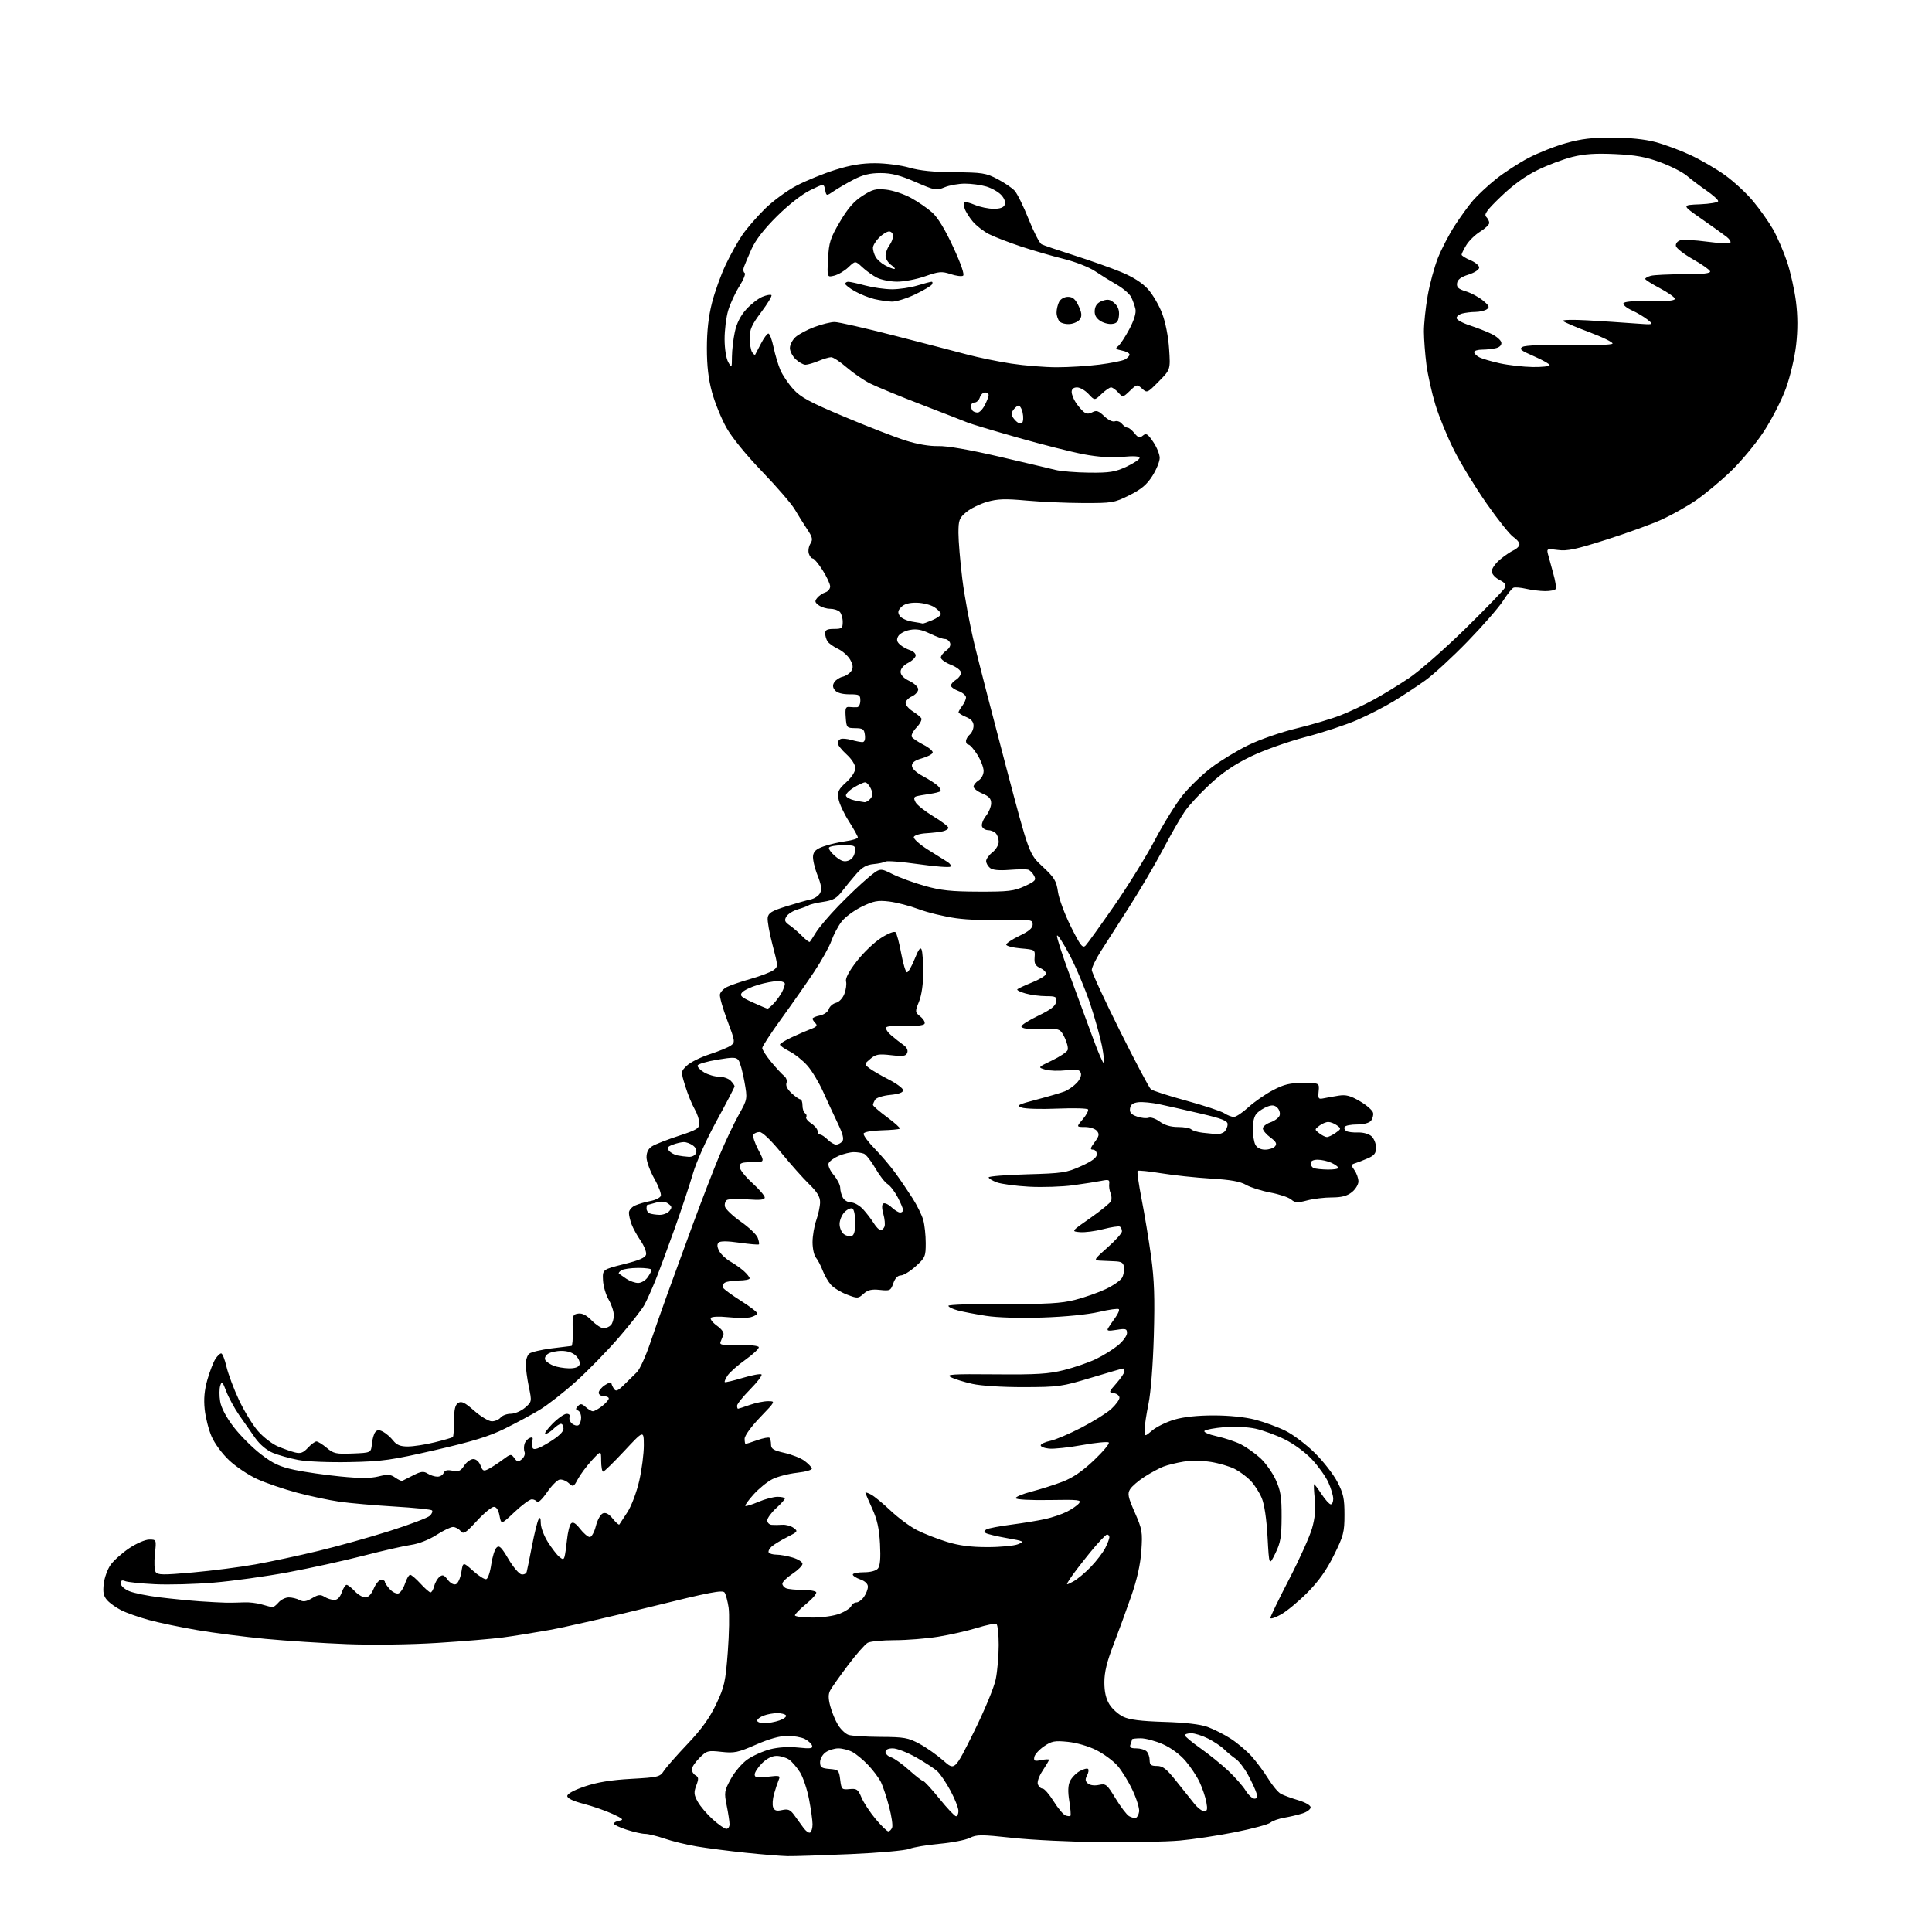 <?xml version="1.0" encoding="UTF-8" standalone="no"?>
<svg 
  version="1.1" 
  xmlns="http://www.w3.org/2000/svg" 
  xmlns:xlink="http://www.w3.org/1999/xlink" 
  xmlns:svg="http://www.w3.org/2000/svg"
  xmlns:rdf="http://www.w3.org/1999/02/22-rdf-syntax-ns#"
  xmlns:cc="http://creativecommons.org/ns#"
  xmlns:dc="http://purl.org/dc/elements/1.1/"
  viewBox="0 0 768 768"
  width="768"
  height="768"
>
<style>svg {background-color: white; }</style>"
<path stroke="none" fill="black" fill-rule="evenodd" d="M313.00,737.85C310.52,737.80 303.10,737.20 296.50,736.51C289.90,735.83 281.14,734.70 277.04,734.01C272.94,733.32 267.13,731.91 264.14,730.87C261.14,729.84 257.68,729.00 256.46,729.00C255.23,729.00 251.93,728.26 249.11,727.35C246.30,726.44 244.00,725.35 244.00,724.92C244.00,724.49 245.01,723.96 246.25,723.75C248.10,723.43 247.62,722.96 243.50,721.06C240.75,719.79 235.57,717.99 232.00,717.06C227.80,715.97 225.50,714.86 225.50,713.94C225.50,713.05 228.18,711.59 232.50,710.13C237.40,708.47 242.91,707.57 250.88,707.13C261.59,706.53 262.35,706.35 263.87,704.00C264.75,702.62 268.98,697.81 273.27,693.29C278.89,687.37 282.07,682.96 284.68,677.46C287.97,670.52 288.39,668.65 289.31,656.67C289.86,649.43 290.00,641.48 289.63,639.00C289.25,636.52 288.55,633.87 288.06,633.09C287.33,631.92 282.28,632.89 258.34,638.82C242.48,642.74 224.55,646.84 218.50,647.93C212.45,649.01 204.10,650.36 199.95,650.91C195.80,651.47 184.10,652.44 173.95,653.08C163.12,653.76 148.28,653.96 138.00,653.57C128.38,653.20 113.74,652.26 105.47,651.47C97.21,650.68 85.06,649.12 78.47,648.00C71.89,646.88 63.20,645.07 59.18,643.97C55.15,642.87 50.20,641.12 48.18,640.09C46.15,639.06 43.65,637.28 42.62,636.13C41.16,634.52 40.85,633.04 41.23,629.62C41.51,627.18 42.74,623.77 43.96,622.05C45.19,620.33 48.50,617.37 51.33,615.46C54.22,613.52 57.73,612.00 59.33,612.00C62.20,612.00 62.20,612.00 61.57,617.75C61.23,620.91 61.37,624.13 61.88,624.90C62.67,626.10 64.89,626.12 76.65,625.07C84.27,624.39 95.45,622.95 101.50,621.87C107.55,620.79 118.80,618.38 126.50,616.52C134.20,614.67 147.02,611.08 154.98,608.56C162.94,606.03 170.12,603.31 170.92,602.51C171.72,601.71 172.08,600.75 171.72,600.39C171.36,600.02 164.63,599.34 156.78,598.87C148.93,598.40 139.12,597.54 135.00,596.95C130.88,596.36 123.23,594.74 118.02,593.35C112.81,591.95 105.74,589.54 102.32,587.99C98.90,586.44 93.87,583.09 91.15,580.55C88.33,577.91 85.31,573.82 84.10,571.00C82.93,568.29 81.70,563.44 81.37,560.22C80.94,556.11 81.26,552.59 82.45,548.43C83.39,545.17 84.81,541.49 85.60,540.25C86.40,539.01 87.44,538.00 87.92,538.00C88.41,538.00 89.35,540.36 90.02,543.25C90.69,546.14 92.92,552.10 94.99,556.50C97.05,560.90 100.45,566.46 102.54,568.86C104.63,571.26 108.18,574.00 110.42,574.95C112.66,575.90 115.75,576.99 117.27,577.37C119.48,577.91 120.53,577.53 122.39,575.53C123.68,574.14 125.21,573.00 125.79,573.00C126.37,573.00 128.21,574.15 129.87,575.54C132.60,577.84 133.61,578.06 140.20,577.79C147.50,577.50 147.50,577.50 147.83,574.00C148.01,572.08 148.62,569.95 149.19,569.28C149.97,568.34 150.72,568.31 152.34,569.18C153.51,569.81 155.29,571.37 156.30,572.66C157.68,574.41 159.14,575.00 162.12,575.00C164.30,575.00 169.11,574.26 172.79,573.35C176.48,572.44 179.72,571.51 180.00,571.27C180.27,571.03 180.50,568.12 180.50,564.79C180.50,560.26 180.92,558.47 182.14,557.69C183.45,556.86 184.75,557.49 188.53,560.82C191.15,563.12 194.29,565.00 195.52,565.00C196.75,565.00 198.32,564.33 199.00,563.50C199.68,562.67 201.51,562.00 203.07,562.00C204.62,562.00 207.14,560.92 208.67,559.61C211.43,557.23 211.44,557.18 210.22,551.30C209.55,548.04 209.00,544.00 209.00,542.31C209.00,540.63 209.61,538.74 210.37,538.11C211.12,537.49 215.05,536.55 219.12,536.02C223.18,535.49 226.80,535.05 227.17,535.03C227.54,535.01 227.77,532.19 227.67,528.75C227.51,522.89 227.65,522.48 229.85,522.17C231.45,521.94 233.18,522.83 235.22,524.92C236.88,526.61 238.99,528.00 239.92,528.00C240.84,528.00 242.14,527.46 242.80,526.80C243.46,526.14 244.00,524.37 244.00,522.86C244.00,521.35 243.08,518.55 241.95,516.63C240.82,514.72 239.81,511.24 239.70,508.90C239.50,504.65 239.50,504.65 248.00,502.52C254.28,500.95 256.58,499.94 256.83,498.63C257.02,497.65 256.03,495.20 254.64,493.18C253.25,491.16 251.64,488.23 251.06,486.68C250.48,485.14 250.00,483.07 250.00,482.10C250.00,481.12 251.08,479.83 252.41,479.22C253.74,478.62 256.47,477.81 258.49,477.44C260.51,477.06 262.39,476.13 262.68,475.39C262.97,474.64 261.81,471.55 260.10,468.53C258.40,465.50 257.00,461.68 257.00,460.04C257.00,458.02 257.73,456.59 259.25,455.64C260.49,454.86 265.21,453.02 269.75,451.53C276.99,449.17 278.00,448.55 278.00,446.48C278.00,445.18 277.14,442.63 276.09,440.81C275.04,438.99 273.38,434.90 272.40,431.72C270.61,425.93 270.61,425.93 273.06,423.58C274.40,422.29 278.47,420.26 282.10,419.08C285.74,417.90 289.53,416.33 290.54,415.60C292.28,414.32 292.22,413.88 289.11,405.63C287.32,400.89 286.00,396.23 286.18,395.29C286.37,394.34 287.64,393.01 289.01,392.33C290.38,391.64 294.65,390.19 298.50,389.09C302.35,387.99 306.37,386.45 307.44,385.67C309.34,384.28 309.34,384.14 307.11,375.69C305.86,370.98 304.99,366.08 305.17,364.81C305.44,362.91 306.74,362.11 312.50,360.31C316.35,359.10 320.72,357.86 322.22,357.55C323.72,357.23 325.41,356.11 325.98,355.04C326.76,353.59 326.50,351.82 324.96,347.89C323.82,345.02 323.03,341.57 323.20,340.23C323.43,338.40 324.49,337.46 327.50,336.42C329.70,335.65 333.64,334.74 336.25,334.39C338.86,334.03 341.00,333.36 341.00,332.89C341.00,332.42 339.39,329.52 337.43,326.45C335.46,323.38 333.61,319.38 333.32,317.56C332.85,314.70 333.27,313.80 336.39,310.96C338.55,309.00 340.00,306.75 340.00,305.36C340.00,303.99 338.57,301.75 336.50,299.86C334.57,298.11 333.00,296.11 333.00,295.42C333.00,294.73 333.56,293.97 334.25,293.74C334.94,293.50 336.85,293.69 338.49,294.15C340.14,294.62 342.08,295.00 342.81,295.00C343.66,295.00 344.02,294.02 343.82,292.25C343.54,289.84 343.06,289.49 340.00,289.45C336.60,289.41 336.49,289.28 336.19,285.13C335.92,281.50 336.15,280.88 337.69,281.04C338.69,281.15 340.06,281.18 340.75,281.12C341.44,281.05 342.00,279.88 342.00,278.50C342.00,276.21 341.63,276.00 337.62,276.00C334.85,276.00 332.76,275.42 331.93,274.42C330.99,273.28 330.91,272.37 331.65,271.19C332.22,270.29 333.73,269.30 335.00,269.00C336.27,268.70 337.80,267.67 338.41,266.72C339.23,265.41 339.12,264.31 337.97,262.24C337.12,260.73 334.95,258.80 333.14,257.94C331.33,257.08 329.44,255.73 328.94,254.94C328.44,254.15 328.02,252.71 328.02,251.75C328.00,250.41 328.83,250.00 331.50,250.00C334.67,250.00 335.00,249.73 335.00,247.20C335.00,245.66 334.46,243.86 333.80,243.20C333.14,242.54 331.43,242.00 329.99,242.00C328.56,242.00 326.53,241.37 325.48,240.61C323.88,239.44 323.79,238.96 324.88,237.65C325.59,236.78 327.04,235.80 328.09,235.47C329.14,235.14 330.00,234.08 330.00,233.13C330.00,232.17 328.66,229.28 327.02,226.70C325.38,224.11 323.61,222.00 323.09,222.00C322.56,222.00 321.86,221.13 321.52,220.06C321.18,219.00 321.46,217.23 322.14,216.14C323.19,214.46 323.00,213.58 320.83,210.33C319.43,208.22 317.22,204.70 315.94,202.50C314.65,200.30 308.81,193.53 302.96,187.46C296.57,180.82 290.90,173.85 288.73,169.96C286.75,166.41 284.20,160.13 283.06,156.02C281.61,150.74 281.00,145.56 281.00,138.43C281.00,131.58 281.65,125.77 283.02,120.41C284.12,116.06 286.58,109.24 288.46,105.26C290.35,101.27 293.34,95.91 295.11,93.34C296.88,90.77 300.92,86.12 304.08,83.00C307.25,79.88 312.91,75.73 316.67,73.77C320.43,71.81 327.32,69.00 332.00,67.53C338.12,65.61 342.60,64.86 348.00,64.88C352.12,64.90 358.20,65.69 361.50,66.65C365.62,67.85 371.26,68.42 379.50,68.48C390.41,68.55 391.95,68.79 396.50,71.17C399.25,72.61 402.33,74.71 403.35,75.83C404.37,76.96 406.86,82.03 408.89,87.10C410.91,92.18 413.23,96.67 414.03,97.10C414.84,97.52 420.68,99.51 427.00,101.52C433.32,103.53 441.74,106.52 445.70,108.16C450.41,110.11 454.08,112.46 456.33,114.94C458.21,117.03 460.76,121.38 461.98,124.62C463.30,128.09 464.43,133.86 464.74,138.71C465.28,146.92 465.28,146.92 460.64,151.62C456.10,156.23 455.97,156.28 453.99,154.49C452.02,152.71 451.89,152.73 449.16,155.35C446.35,158.04 446.35,158.04 444.52,156.02C443.51,154.91 442.22,154.00 441.65,154.00C441.08,154.00 439.38,155.18 437.87,156.62C435.13,159.25 435.13,159.25 432.70,156.62C431.36,155.18 429.31,154.00 428.14,154.00C426.76,154.00 426.00,154.63 426.00,155.78C426.00,156.76 426.74,158.67 427.65,160.03C428.55,161.39 429.96,163.05 430.78,163.71C431.86,164.59 432.82,164.63 434.24,163.87C435.83,163.02 436.72,163.31 438.94,165.44C440.51,166.95 442.31,167.82 443.18,167.49C444.00,167.17 445.26,167.60 445.96,168.45C446.67,169.30 447.68,170.00 448.21,170.00C448.74,170.00 449.99,171.00 450.98,172.22C452.47,174.07 453.03,174.22 454.31,173.16C455.61,172.07 456.24,172.45 458.42,175.67C459.84,177.76 461.00,180.62 461.00,182.04C461.00,183.45 459.70,186.66 458.10,189.17C455.91,192.64 453.69,194.50 448.94,196.87C442.95,199.87 442.17,200.00 430.59,199.97C423.94,199.95 413.77,199.50 408.00,198.98C399.49,198.20 396.52,198.31 392.32,199.52C389.47,200.34 385.75,202.18 384.07,203.60C381.31,205.92 381.00,206.75 381.00,211.87C381.00,215.00 381.68,223.17 382.52,230.03C383.36,236.89 385.57,248.80 387.45,256.50C389.32,264.20 394.96,286.02 399.97,305.00C409.08,339.50 409.08,339.50 414.45,344.50C419.14,348.86 419.92,350.14 420.55,354.50C420.94,357.25 423.27,363.50 425.71,368.39C429.48,375.92 430.36,377.06 431.52,375.89C432.27,375.12 437.40,368.00 442.91,360.05C448.43,352.10 455.72,340.32 459.12,333.86C462.51,327.40 467.50,319.39 470.19,316.05C472.89,312.72 478.01,307.79 481.58,305.09C485.14,302.39 491.76,298.38 496.28,296.17C500.88,293.93 509.33,291.00 515.49,289.52C521.53,288.06 529.41,285.72 532.99,284.30C536.57,282.89 542.42,280.14 546.00,278.18C549.58,276.23 555.88,272.38 560.00,269.62C564.12,266.87 574.18,258.06 582.35,250.06C590.51,242.05 597.61,234.73 598.11,233.78C598.84,232.43 598.40,231.74 596.02,230.51C594.28,229.61 593.00,228.15 593.00,227.06C593.00,226.03 594.45,223.96 596.22,222.47C598.00,220.97 600.47,219.29 601.72,218.72C602.98,218.15 604.00,217.09 604.00,216.36C604.00,215.64 602.91,214.33 601.57,213.45C600.23,212.58 595.46,206.60 590.97,200.18C586.48,193.76 580.64,184.21 578.00,178.96C575.35,173.71 572.02,165.58 570.59,160.89C569.16,156.21 567.56,149.02 567.03,144.93C566.50,140.85 566.05,134.97 566.03,131.88C566.01,128.79 566.68,122.38 567.51,117.63C568.33,112.88 570.19,106.06 571.62,102.47C573.06,98.88 576.04,93.15 578.25,89.73C580.47,86.30 583.73,81.80 585.51,79.72C587.28,77.65 591.39,73.82 594.62,71.22C597.86,68.63 603.68,64.84 607.55,62.80C611.42,60.77 618.17,58.10 622.55,56.88C628.54,55.19 633.08,54.65 641.00,54.69C647.64,54.71 653.89,55.36 658.00,56.45C661.58,57.40 667.80,59.70 671.84,61.57C675.88,63.43 682.07,67.02 685.60,69.54C689.14,72.06 694.21,76.74 696.87,79.94C699.54,83.15 703.10,88.18 704.79,91.13C706.47,94.09 708.98,99.88 710.37,104.00C711.75,108.12 713.35,115.28 713.93,119.91C714.65,125.64 714.67,131.12 713.99,137.12C713.42,142.10 711.66,149.60 709.93,154.39C708.24,159.05 704.24,166.84 701.04,171.70C697.83,176.57 691.84,183.74 687.73,187.65C683.62,191.56 677.44,196.66 674.00,199.00C670.56,201.34 664.54,204.71 660.62,206.51C656.70,208.30 646.81,211.90 638.63,214.50C626.45,218.39 622.96,219.13 619.27,218.62C614.98,218.04 614.79,218.11 615.33,220.25C615.64,221.49 616.58,224.92 617.42,227.88C618.27,230.84 618.71,233.65 618.42,234.13C618.12,234.61 616.22,234.99 614.19,234.98C612.16,234.96 608.76,234.55 606.63,234.05C604.50,233.56 602.25,233.37 601.63,233.63C601.01,233.89 599.15,236.21 597.51,238.80C595.87,241.38 589.57,248.62 583.51,254.87C577.45,261.13 569.80,268.18 566.49,270.54C563.19,272.90 557.56,276.60 553.99,278.77C550.42,280.94 543.90,284.28 539.50,286.20C535.10,288.12 525.88,291.17 519.00,292.97C511.98,294.81 502.47,298.19 497.30,300.68C490.83,303.81 486.00,307.07 481.01,311.70C477.10,315.31 472.60,320.18 470.99,322.52C469.38,324.85 465.48,331.65 462.32,337.63C459.17,343.61 453.12,353.90 448.89,360.50C444.66,367.10 439.57,375.04 437.60,378.14C435.62,381.24 434.00,384.58 434.00,385.57C434.00,386.56 439.01,397.40 445.13,409.66C451.25,421.93 456.81,432.43 457.49,432.99C458.17,433.56 464.52,435.61 471.59,437.54C478.67,439.48 485.47,441.73 486.69,442.54C487.92,443.34 489.63,444.00 490.49,444.00C491.34,444.00 493.95,442.26 496.27,440.13C498.60,438.00 502.98,434.96 506.00,433.37C510.44,431.04 512.76,430.48 518.00,430.49C524.50,430.50 524.50,430.50 524.18,433.79C523.89,436.76 524.08,437.03 526.18,436.59C527.46,436.33 530.14,435.85 532.15,435.53C535.05,435.07 536.82,435.54 540.65,437.79C543.32,439.36 545.65,441.42 545.83,442.37C546.02,443.32 545.62,444.75 544.96,445.55C544.25,446.41 541.99,447.00 539.44,447.00C537.06,447.00 534.86,447.42 534.54,447.93C534.23,448.44 534.50,449.19 535.14,449.59C535.79,449.99 537.91,450.25 539.85,450.18C541.89,450.10 544.16,450.74 545.20,451.68C546.19,452.58 547.00,454.60 547.00,456.17C547.00,458.44 546.33,459.32 543.75,460.44C541.96,461.22 539.68,462.11 538.69,462.42C537.02,462.94 537.00,463.16 538.44,465.21C539.30,466.44 540.00,468.44 540.00,469.65C540.00,470.86 538.81,472.79 537.37,473.93C535.45,475.44 533.28,476.00 529.38,476.00C526.44,476.00 522.02,476.54 519.56,477.20C515.77,478.21 514.82,478.15 513.29,476.84C512.31,475.98 508.57,474.73 505.00,474.06C501.43,473.39 497.07,472.01 495.31,470.99C493.01,469.66 489.11,468.96 481.31,468.50C475.37,468.14 466.50,467.20 461.61,466.40C456.72,465.60 452.49,465.18 452.21,465.45C451.94,465.73 452.66,470.80 453.82,476.73C454.98,482.65 456.67,492.90 457.58,499.50C458.85,508.79 459.09,515.91 458.66,531.00C458.33,542.42 457.46,553.61 456.55,558.00C455.70,562.12 455.00,566.78 455.00,568.34C455.00,571.18 455.00,571.18 458.07,568.60C459.75,567.18 463.69,565.26 466.82,564.33C470.51,563.24 476.01,562.65 482.50,562.66C488.64,562.66 495.01,563.32 499.00,564.36C502.57,565.29 507.98,567.27 511.00,568.77C514.02,570.26 519.25,574.20 522.62,577.52C525.99,580.84 530.03,586.02 531.60,589.03C534.02,593.66 534.46,595.67 534.45,602.13C534.45,609.07 534.07,610.52 530.25,618.23C527.29,624.20 524.18,628.58 519.69,633.10C516.19,636.62 511.46,640.54 509.16,641.81C506.87,643.09 505.00,643.68 505.00,643.13C505.00,642.58 508.34,635.69 512.42,627.82C516.51,619.94 520.61,610.83 521.55,607.57C522.74,603.42 523.06,599.89 522.64,595.82C522.30,592.62 522.19,590.00 522.38,590.00C522.58,590.00 523.93,591.80 525.38,594.00C526.84,596.20 528.47,598.00 529.01,598.00C529.56,598.00 529.99,596.99 529.98,595.75C529.97,594.51 529.09,591.60 528.04,589.27C526.98,586.94 524.06,582.84 521.54,580.15C518.91,577.33 514.30,573.95 510.67,572.16C507.21,570.45 501.95,568.54 498.98,567.90C495.94,567.25 490.55,567.00 486.64,567.33C482.82,567.65 479.30,568.30 478.81,568.79C478.31,569.29 480.39,570.21 483.72,570.95C486.90,571.66 491.21,573.10 493.30,574.16C495.38,575.22 498.82,577.65 500.93,579.55C503.03,581.46 505.83,585.38 507.13,588.26C509.10,592.62 509.49,595.10 509.46,603.00C509.43,611.03 509.04,613.27 506.96,617.50C504.50,622.50 504.50,622.50 503.87,611.00C503.48,603.83 502.61,597.99 501.57,595.50C500.65,593.30 498.68,590.22 497.20,588.66C495.71,587.10 492.87,584.98 490.87,583.95C488.87,582.92 484.60,581.66 481.37,581.14C478.10,580.62 473.29,580.56 470.50,581.02C467.75,581.46 464.15,582.35 462.50,582.98C460.85,583.61 457.48,585.43 455.00,587.02C452.52,588.61 449.93,590.84 449.23,591.98C448.13,593.76 448.39,595.06 451.10,601.24C454.03,607.90 454.22,609.00 453.70,616.46C453.33,621.89 452.02,627.75 449.68,634.50C447.77,640.00 444.59,648.70 442.61,653.84C440.02,660.53 439.00,664.74 439.00,668.72C439.00,672.53 439.63,675.28 441.02,677.53C442.12,679.32 444.60,681.53 446.52,682.44C449.01,683.63 453.61,684.20 462.75,684.48C471.02,684.73 477.07,685.42 479.96,686.46C482.41,687.34 486.55,689.43 489.15,691.10C491.76,692.77 495.51,695.93 497.48,698.11C499.45,700.30 502.45,704.32 504.13,707.06C505.81,709.79 508.08,712.51 509.17,713.09C510.26,713.68 513.37,714.81 516.08,715.62C518.90,716.45 521.00,717.67 521.00,718.46C521.00,719.22 519.54,720.31 517.75,720.87C515.96,721.44 512.70,722.20 510.50,722.58C508.30,722.95 505.82,723.83 505.00,724.54C504.18,725.24 497.88,726.94 491.00,728.32C484.12,729.69 474.23,731.19 469.00,731.65C463.77,732.12 449.82,732.41 438.00,732.30C426.18,732.19 410.21,731.43 402.52,730.59C390.02,729.24 388.22,729.24 385.52,730.60C383.86,731.44 378.45,732.49 373.50,732.94C368.55,733.39 363.15,734.29 361.50,734.95C359.83,735.62 349.39,736.55 338.00,737.05C326.73,737.54 315.48,737.90 313.00,737.85zM322.06,728.46C322.58,728.14 323.00,726.67 323.00,725.19C323.00,723.71 322.38,719.27 321.63,715.33C320.88,711.39 319.27,706.55 318.05,704.58C316.83,702.61 314.87,700.32 313.70,699.50C312.52,698.67 310.27,698.00 308.70,698.00C306.88,698.00 304.79,699.06 302.92,700.92C301.32,702.53 300.00,704.53 300.00,705.38C300.00,706.63 300.93,706.80 305.17,706.29C309.98,705.72 310.28,705.81 309.53,707.59C309.09,708.64 308.26,711.12 307.70,713.10C307.13,715.08 306.97,717.47 307.33,718.43C307.84,719.75 308.69,720.01 310.88,719.53C313.22,719.01 314.12,719.37 315.63,721.41C316.66,722.79 318.32,725.08 319.31,726.48C320.31,727.89 321.55,728.78 322.06,728.46zM353.12,728.00C353.64,728.00 354.32,727.32 354.64,726.49C354.96,725.67 354.42,721.95 353.44,718.24C352.47,714.53 351.02,710.15 350.23,708.50C349.43,706.85 347.14,703.78 345.14,701.67C343.14,699.56 340.28,697.20 338.80,696.42C337.31,695.64 334.83,695.00 333.27,695.00C331.72,695.00 329.44,695.70 328.22,696.56C326.98,697.42 326.00,699.17 326.00,700.50C326.00,702.53 326.55,702.93 329.75,703.19C333.31,703.48 333.53,703.70 334.00,707.50C334.48,711.32 334.65,711.49 337.71,711.19C340.58,710.92 341.09,711.28 342.45,714.54C343.29,716.55 345.83,720.41 348.08,723.10C350.34,725.80 352.61,728.00 353.12,728.00zM288.75,727.00C289.44,727.00 290.00,726.18 290.00,725.17C290.00,724.16 289.50,720.83 288.88,717.77C287.83,712.52 287.92,711.92 290.52,707.14C292.03,704.36 295.02,700.87 297.16,699.39C299.30,697.91 303.34,696.10 306.14,695.37C309.33,694.55 313.47,694.29 317.25,694.68C322.17,695.20 323.19,695.06 322.81,693.91C322.55,693.13 321.25,691.94 319.92,691.26C318.59,690.59 315.48,690.03 313.00,690.03C310.04,690.03 305.76,691.22 300.50,693.53C293.36,696.65 291.89,696.96 286.80,696.39C281.39,695.79 280.94,695.91 278.05,698.80C276.37,700.48 275.00,702.53 275.00,703.37C275.00,704.21 275.67,705.28 276.49,705.74C277.74,706.44 277.79,707.10 276.78,709.78C275.75,712.51 275.83,713.48 277.38,716.25C278.37,718.04 281.06,721.19 283.34,723.25C285.63,725.31 288.06,727.00 288.75,727.00zM451.50,722.64C452.05,722.48 452.65,721.35 452.82,720.13C453.00,718.91 451.83,715.10 450.22,711.66C448.61,708.22 445.91,703.83 444.22,701.90C442.53,699.98 438.75,697.19 435.82,695.71C432.74,694.15 427.97,692.76 424.50,692.41C419.25,691.88 418.07,692.10 415.01,694.19C413.09,695.50 411.35,697.41 411.16,698.43C410.85,700.02 411.25,700.20 413.90,699.67C415.60,699.33 417.00,699.27 417.00,699.55C417.00,699.82 415.86,701.76 414.47,703.86C412.98,706.12 412.20,708.36 412.58,709.34C412.93,710.25 413.77,711.00 414.46,711.00C415.14,711.00 417.11,713.26 418.82,716.02C420.54,718.78 422.65,721.31 423.51,721.64C424.38,721.98 425.28,722.05 425.51,721.82C425.75,721.58 425.54,718.94 425.06,715.95C424.45,712.19 424.54,709.74 425.34,708.04C425.98,706.68 427.71,704.89 429.19,704.06C430.67,703.23 432.17,702.84 432.52,703.19C432.88,703.54 432.69,704.72 432.10,705.81C431.30,707.31 431.39,708.08 432.48,708.98C433.33,709.69 435.11,709.91 436.85,709.53C439.60,708.93 440.03,709.28 443.46,714.93C445.48,718.25 447.89,721.41 448.81,721.95C449.74,722.49 450.95,722.80 451.50,722.64zM380.04,722.00C380.57,722.00 381.00,721.05 381.00,719.89C381.00,718.73 379.61,715.17 377.91,711.98C376.21,708.79 373.84,705.27 372.66,704.16C371.47,703.06 367.64,700.54 364.15,698.58C360.66,696.61 356.50,695.00 354.90,695.00C353.05,695.00 352.00,695.52 352.00,696.43C352.00,697.22 353.01,698.18 354.25,698.57C355.49,698.96 358.69,701.24 361.36,703.64C364.03,706.04 366.57,708.00 367.00,708.00C367.42,708.00 370.32,711.15 373.43,715.00C376.54,718.85 379.52,722.00 380.04,722.00zM478.70,720.00C479.91,720.00 480.08,719.25 479.53,716.32C479.15,714.30 477.95,710.75 476.86,708.44C475.78,706.12 473.25,702.31 471.24,699.97C469.07,697.43 465.45,694.76 462.27,693.36C459.34,692.06 455.38,691.00 453.47,691.00C451.56,691.00 450.00,691.19 450.00,691.42C450.00,691.65 449.73,692.55 449.39,693.42C448.93,694.64 449.45,695.00 451.69,695.00C453.29,695.00 455.14,695.54 455.80,696.20C456.46,696.86 457.00,698.43 457.00,699.70C457.00,701.57 457.54,702.00 459.90,702.00C462.26,702.00 463.72,703.15 467.65,708.11C470.32,711.46 473.55,715.51 474.84,717.11C476.13,718.70 477.86,720.00 478.70,720.00zM498.65,715.00C499.72,715.00 499.95,714.38 499.45,712.75C499.08,711.51 497.60,708.31 496.16,705.63C494.72,702.95 492.47,700.02 491.15,699.13C489.84,698.23 487.80,696.55 486.63,695.39C485.46,694.23 482.61,692.32 480.29,691.14C477.97,689.96 474.94,689.00 473.54,689.00C472.14,689.00 471.00,689.36 471.00,689.80C471.00,690.24 473.79,692.57 477.20,694.98C480.60,697.38 485.58,701.41 488.26,703.92C490.93,706.44 494.03,709.96 495.14,711.75C496.25,713.54 497.83,715.00 498.65,715.00zM387.09,688.55C391.42,679.81 395.18,670.74 395.84,667.45C396.48,664.27 397.00,658.17 397.00,653.89C397.00,649.62 396.59,645.87 396.10,645.56C395.60,645.25 392.12,645.95 388.36,647.12C384.59,648.28 377.69,649.85 373.01,650.61C368.33,651.37 360.53,651.99 355.68,652.00C350.84,652.00 346.01,652.46 344.95,653.02C343.90,653.59 340.36,657.61 337.09,661.96C333.81,666.32 330.64,670.81 330.03,671.94C329.22,673.45 329.23,675.15 330.05,678.25C330.67,680.59 332.06,683.94 333.14,685.70C334.22,687.46 336.09,689.23 337.30,689.64C338.51,690.05 344.23,690.41 350.00,690.44C359.43,690.49 361.01,690.77 365.50,693.19C368.25,694.67 372.52,697.68 375.00,699.87C379.50,703.87 379.50,703.87 387.09,688.55zM303.85,685.00C305.42,685.00 308.12,684.51 309.85,683.90C311.58,683.30 312.75,682.40 312.44,681.90C312.13,681.41 310.59,681.00 309.01,681.00C307.42,681.00 304.98,681.44 303.57,681.98C302.15,682.51 301.00,683.41 301.00,683.98C301.00,684.54 302.28,685.00 303.85,685.00zM322.98,643.00C327.00,643.00 331.63,642.33 333.90,641.42C336.07,640.55 338.09,639.20 338.39,638.42C338.69,637.64 339.60,637.00 340.41,637.00C341.22,637.00 342.59,636.00 343.44,634.78C344.30,633.56 345.00,631.73 345.00,630.73C345.00,629.59 343.86,628.50 342.00,627.85C340.35,627.27 339.00,626.40 339.00,625.90C339.00,625.41 340.97,625.00 343.38,625.00C346.05,625.00 348.24,624.42 349.00,623.50C349.86,622.46 350.12,619.44 349.82,613.75C349.49,607.58 348.70,604.02 346.69,599.63C345.21,596.40 344.00,593.57 344.00,593.34C344.00,593.12 345.01,593.46 346.25,594.10C347.49,594.74 351.00,597.63 354.05,600.52C357.11,603.41 361.83,606.89 364.55,608.27C367.27,609.65 372.58,611.72 376.36,612.89C381.26,614.40 385.87,615.00 392.54,615.00C397.67,615.00 403.14,614.48 404.68,613.85C407.36,612.76 407.14,612.64 400.27,611.42C396.29,610.72 392.52,609.82 391.89,609.43C391.07,608.92 391.14,608.50 392.14,607.94C392.91,607.51 397.36,606.66 402.02,606.06C406.68,605.45 412.75,604.45 415.50,603.84C418.25,603.23 422.11,601.92 424.07,600.94C426.03,599.95 428.21,598.45 428.91,597.60C430.06,596.22 428.81,596.08 417.12,596.28C409.65,596.41 403.93,596.10 403.77,595.56C403.62,595.05 406.43,593.87 410.00,592.94C413.57,592.01 419.14,590.25 422.36,589.01C426.44,587.45 430.24,584.86 434.86,580.48C438.51,577.01 441.16,573.84 440.75,573.42C440.34,573.01 435.61,573.46 430.25,574.43C424.89,575.41 418.93,576.04 417.00,575.85C415.07,575.66 413.59,575.05 413.70,574.50C413.81,573.96 415.54,573.17 417.55,572.75C419.56,572.33 425.10,569.98 429.85,567.52C434.61,565.06 439.96,561.72 441.75,560.08C443.54,558.45 445.00,556.44 445.00,555.63C445.00,554.81 444.01,554.00 442.80,553.82C440.68,553.51 440.71,553.38 443.80,549.87C445.56,547.87 447.00,545.73 447.00,545.12C447.00,544.50 446.75,544.00 446.45,544.00C446.15,544.00 440.41,545.66 433.70,547.69C422.10,551.19 420.79,551.38 407.00,551.41C398.44,551.43 390.04,550.90 386.50,550.11C383.20,549.38 379.38,548.18 378.00,547.46C375.86,546.33 378.41,546.16 395.50,546.32C412.19,546.47 416.74,546.19 423.00,544.62C427.12,543.58 432.83,541.61 435.67,540.24C438.52,538.87 442.46,536.42 444.42,534.80C446.39,533.18 448.00,530.98 448.00,529.92C448.00,528.20 447.52,528.05 443.85,528.64C440.44,529.19 439.84,529.05 440.53,527.90C440.99,527.13 442.27,525.27 443.36,523.76C444.46,522.26 445.08,520.75 444.75,520.42C444.41,520.08 440.85,520.58 436.82,521.52C432.48,522.54 423.39,523.45 414.50,523.74C405.45,524.04 396.52,523.78 392.00,523.08C387.88,522.44 382.81,521.47 380.75,520.92C378.69,520.37 377.00,519.54 377.00,519.08C377.00,518.62 386.79,518.29 398.75,518.35C416.31,518.43 421.81,518.12 427.31,516.73C431.06,515.78 436.57,513.84 439.57,512.43C442.56,511.01 445.49,508.96 446.07,507.87C446.65,506.79 446.98,504.91 446.81,503.70C446.56,501.94 445.80,501.48 443.00,501.38C441.07,501.31 438.38,501.19 437.00,501.11C434.71,500.98 434.99,500.54 440.25,495.90C443.41,493.12 446.00,490.22 446.00,489.48C446.00,488.73 445.63,487.89 445.18,487.61C444.72,487.33 441.76,487.78 438.58,488.60C435.41,489.43 431.23,489.97 429.30,489.80C425.78,489.50 425.78,489.50 433.46,484.15C437.68,481.20 441.38,478.17 441.68,477.40C441.97,476.63 441.87,475.21 441.45,474.25C441.03,473.29 440.80,471.65 440.93,470.61C441.14,468.97 440.73,468.81 437.84,469.40C436.00,469.77 430.92,470.57 426.55,471.16C422.18,471.76 414.31,472.01 409.05,471.73C403.80,471.44 398.04,470.67 396.25,470.01C394.46,469.34 393.00,468.45 393.00,468.02C393.00,467.59 399.86,467.05 408.25,466.81C422.36,466.42 423.97,466.17 429.75,463.56C434.17,461.56 436.00,460.18 436.00,458.86C436.00,457.84 435.31,457.00 434.47,457.00C433.24,457.00 433.38,456.41 435.13,454.04C436.94,451.59 437.10,450.82 436.03,449.54C435.33,448.69 433.20,448.00 431.29,448.00C427.82,448.00 427.82,448.00 430.42,444.92C431.85,443.22 432.79,441.46 432.51,441.01C432.23,440.56 426.71,440.42 420.25,440.69C413.79,440.97 407.40,440.78 406.06,440.26C403.93,439.44 404.68,439.04 412.06,437.11C416.70,435.89 421.69,434.43 423.15,433.87C424.61,433.30 426.80,431.77 428.03,430.47C429.36,429.05 430.00,427.45 429.63,426.48C429.12,425.15 428.05,424.97 423.75,425.46C420.86,425.79 417.15,425.67 415.50,425.18C412.50,424.29 412.50,424.29 418.17,421.56C421.29,420.06 424.10,418.19 424.40,417.41C424.70,416.62 424.17,414.40 423.22,412.46C421.66,409.28 421.13,408.96 417.50,409.07C415.30,409.13 411.81,409.14 409.75,409.09C407.69,409.04 406.00,408.55 406.00,408.00C406.00,407.45 409.04,405.54 412.75,403.75C417.75,401.34 419.58,399.92 419.82,398.25C420.11,396.22 419.73,396.00 415.82,395.99C413.44,395.99 409.77,395.51 407.66,394.92C405.54,394.33 404.08,393.59 404.41,393.26C404.73,392.94 407.33,391.73 410.17,390.58C413.02,389.44 415.53,387.94 415.75,387.26C415.98,386.58 415.00,385.50 413.60,384.86C411.55,383.93 411.08,383.07 411.27,380.60C411.50,377.52 411.47,377.50 405.73,377.00C402.56,376.73 399.97,376.05 399.99,375.50C400.01,374.95 402.38,373.38 405.26,372.00C409.00,370.22 410.50,368.93 410.50,367.50C410.50,365.60 409.95,365.52 399.50,365.84C393.45,366.03 384.71,365.66 380.09,365.02C375.46,364.38 368.76,362.76 365.20,361.42C361.64,360.08 356.32,358.70 353.39,358.36C348.86,357.83 347.24,358.14 342.53,360.44C339.48,361.94 335.87,364.61 334.51,366.40C333.15,368.18 331.35,371.59 330.51,373.97C329.67,376.36 326.55,381.95 323.58,386.40C320.61,390.86 314.76,399.21 310.59,404.96C306.42,410.72 303.00,415.96 303.00,416.62C303.00,417.27 304.61,419.77 306.57,422.16C308.54,424.54 310.85,427.04 311.70,427.70C312.57,428.38 312.98,429.61 312.64,430.51C312.25,431.52 313.00,433.02 314.66,434.56C316.11,435.90 317.68,437.00 318.15,437.00C318.62,437.00 319.00,438.10 319.00,439.44C319.00,440.78 319.46,442.16 320.02,442.51C320.58,442.86 320.79,443.54 320.48,444.03C320.18,444.51 321.08,445.66 322.47,446.57C323.86,447.48 325.00,448.85 325.00,449.62C325.00,450.38 325.45,451.00 326.00,451.00C326.55,451.00 327.90,451.90 329.00,453.00C330.10,454.10 331.62,455.00 332.38,455.00C333.14,455.00 334.23,454.43 334.81,453.73C335.58,452.81 335.08,450.82 333.00,446.48C331.42,443.19 328.81,437.54 327.18,433.92C325.56,430.30 322.76,425.66 320.96,423.61C319.16,421.56 315.96,419.00 313.84,417.92C311.73,416.84 310.02,415.63 310.04,415.23C310.06,414.83 312.20,413.51 314.79,412.31C317.38,411.10 320.81,409.62 322.41,409.02C324.63,408.19 325.05,407.65 324.16,406.76C323.52,406.12 323.00,405.30 323.00,404.93C323.00,404.55 324.31,403.99 325.92,403.67C327.59,403.33 329.10,402.25 329.46,401.14C329.79,400.07 331.08,398.95 332.30,398.64C333.58,398.32 335.02,396.79 335.67,395.05C336.30,393.38 336.60,391.17 336.32,390.12C336.00,388.88 337.47,386.11 340.57,382.12C343.18,378.75 347.52,374.59 350.22,372.86C353.07,371.03 355.48,370.09 356.00,370.61C356.48,371.10 357.49,374.88 358.24,379.00C359.00,383.12 360.03,386.50 360.55,386.50C361.06,386.50 362.44,384.10 363.61,381.17C365.12,377.38 365.91,376.33 366.36,377.51C366.71,378.42 367.00,382.49 367.00,386.56C367.00,391.14 366.36,395.55 365.33,398.13C363.69,402.23 363.70,402.34 365.91,404.13C367.14,405.13 367.86,406.42 367.50,407.00C367.11,407.63 364.04,407.95 360.00,407.78C356.24,407.63 352.79,407.88 352.33,408.34C351.87,408.80 352.71,410.21 354.20,411.49C355.68,412.77 357.87,414.50 359.08,415.34C360.46,416.31 361.03,417.47 360.64,418.49C360.13,419.83 359.04,419.99 354.25,419.45C349.27,418.88 348.13,419.08 345.99,420.90C343.52,422.98 343.52,423.01 345.50,424.58C346.60,425.45 350.09,427.48 353.25,429.10C356.41,430.71 359.00,432.64 359.00,433.39C359.00,434.29 357.29,434.91 353.89,435.24C351.08,435.51 348.39,436.35 347.91,437.11C347.43,437.88 347.02,438.82 347.02,439.22C347.01,439.61 349.51,441.79 352.58,444.06C355.65,446.32 357.94,448.39 357.68,448.66C357.41,448.92 354.15,449.22 350.43,449.32C346.53,449.42 343.51,449.97 343.30,450.61C343.09,451.21 345.08,453.92 347.71,456.62C350.35,459.32 354.07,463.71 356.00,466.38C357.93,469.04 360.97,473.53 362.77,476.35C364.57,479.17 366.48,483.05 367.01,484.99C367.55,486.92 367.99,491.04 367.99,494.13C368.00,499.44 367.77,499.98 364.00,503.38C361.80,505.37 359.14,507.00 358.09,507.00C356.87,507.00 355.81,508.10 355.11,510.11C354.09,513.04 353.80,513.19 349.76,512.76C346.47,512.41 344.99,512.76 343.28,514.30C341.14,516.22 340.89,516.23 336.68,514.62C334.27,513.70 331.41,511.95 330.31,510.72C329.22,509.50 327.73,506.93 327.00,505.00C326.27,503.07 325.07,500.79 324.34,499.92C323.60,499.05 323.00,496.30 323.00,493.80C323.00,491.30 323.68,487.34 324.50,485.00C325.32,482.66 326.00,479.44 326.00,477.85C326.00,475.74 324.81,473.79 321.65,470.72C319.26,468.40 314.27,462.79 310.56,458.25C306.52,453.30 303.08,450.00 301.97,450.00C300.95,450.00 299.83,450.47 299.48,451.04C299.12,451.61 300.00,454.31 301.43,457.04C304.02,462.00 304.02,462.00 299.01,462.00C294.81,462.00 294.00,462.30 294.00,463.84C294.00,464.85 296.25,467.72 299.00,470.21C301.75,472.71 304.00,475.32 304.00,476.01C304.00,476.95 302.24,477.14 297.08,476.77C293.28,476.50 289.63,476.61 288.98,477.01C288.33,477.41 287.96,478.57 288.16,479.58C288.35,480.59 291.18,483.29 294.43,485.58C297.69,487.86 300.73,490.75 301.20,492.01C301.66,493.26 301.88,494.46 301.67,494.66C301.47,494.87 298.00,494.57 293.97,494.00C289.08,493.30 286.31,493.29 285.64,493.96C284.97,494.63 285.06,495.74 285.90,497.31C286.59,498.60 288.58,500.48 290.33,501.47C292.07,502.47 294.51,504.20 295.75,505.32C296.99,506.44 298.00,507.72 298.00,508.17C298.00,508.63 296.09,509.01 293.75,509.02C291.41,509.02 288.88,509.42 288.12,509.90C287.36,510.38 287.06,511.29 287.45,511.92C287.84,512.56 291.05,514.90 294.58,517.13C298.11,519.36 301.00,521.58 301.00,522.07C301.00,522.56 299.84,523.25 298.42,523.61C296.99,523.97 292.98,523.97 289.49,523.61C285.82,523.23 282.90,523.36 282.56,523.90C282.24,524.42 283.36,525.83 285.05,527.04C286.88,528.34 287.90,529.79 287.56,530.61C287.25,531.38 286.74,532.65 286.42,533.44C285.94,534.62 287.19,534.84 293.56,534.69C298.00,534.58 301.43,534.93 301.62,535.50C301.81,536.05 299.43,538.30 296.35,540.50C293.27,542.70 290.06,545.53 289.24,546.78C288.41,548.04 287.90,549.22 288.11,549.41C288.33,549.61 291.54,548.85 295.26,547.73C298.98,546.61 302.33,546.00 302.71,546.37C303.08,546.74 301.05,549.41 298.19,552.31C295.34,555.20 293.00,558.11 293.00,558.78C293.00,559.45 293.17,560.00 293.37,560.00C293.58,560.00 295.66,559.33 298.00,558.50C300.34,557.67 303.62,557.00 305.28,557.00C308.32,557.00 308.32,557.00 302.16,563.41C298.63,567.09 296.00,570.72 296.00,571.91C296.00,573.06 296.17,574.00 296.37,574.00C296.58,574.00 298.68,573.32 301.03,572.49C303.39,571.66 305.58,571.25 305.91,571.58C306.23,571.91 306.50,573.12 306.50,574.26C306.50,575.96 307.49,576.56 311.85,577.55C314.79,578.21 318.36,579.63 319.79,580.69C321.21,581.75 322.53,583.10 322.73,583.68C322.93,584.30 320.51,585.02 316.86,585.44C313.44,585.82 309.01,586.98 307.01,588.00C305.00,589.02 301.67,591.73 299.60,594.02C297.54,596.31 296.04,598.37 296.28,598.61C296.52,598.85 298.84,598.14 301.44,597.03C304.04,595.91 307.48,595.00 309.08,595.00C310.69,595.00 312.00,595.31 312.00,595.68C312.00,596.05 310.43,597.80 308.50,599.56C306.57,601.33 305.00,603.50 305.00,604.38C305.00,605.27 305.79,606.07 306.75,606.15C307.71,606.23 309.63,606.22 311.01,606.12C312.40,606.02 314.40,606.57 315.46,607.35C317.29,608.68 317.15,608.88 312.95,611.00C310.50,612.23 307.72,613.92 306.77,614.75C305.82,615.58 305.29,616.66 305.58,617.13C305.88,617.61 307.28,618.00 308.69,618.00C310.11,618.00 313.01,618.52 315.13,619.16C317.26,619.80 319.00,620.91 319.00,621.64C319.00,622.37 317.20,624.16 315.00,625.62C312.80,627.07 311.00,628.83 311.00,629.53C311.00,630.22 311.71,631.06 312.58,631.39C313.45,631.73 316.35,632.00 319.02,632.00C321.70,632.00 324.14,632.42 324.45,632.92C324.77,633.43 322.99,635.51 320.51,637.54C318.03,639.58 316.00,641.64 316.00,642.12C316.00,642.60 319.14,643.00 322.98,643.00zM108.26,638.90C108.68,638.95 109.79,638.10 110.73,637.00C111.67,635.90 113.50,635.00 114.79,635.00C116.08,635.00 118.01,635.47 119.08,636.05C120.57,636.84 121.76,636.66 124.04,635.32C126.50,633.86 127.39,633.76 129.01,634.77C130.09,635.45 131.83,636.00 132.89,636.00C134.12,636.00 135.18,634.93 135.85,633.00C136.43,631.35 137.29,630.00 137.77,630.00C138.26,630.00 139.71,631.12 141.00,632.50C142.29,633.88 144.19,635.00 145.23,635.00C146.42,635.00 147.63,633.74 148.56,631.50C149.37,629.58 150.70,628.00 151.51,628.00C152.33,628.00 153.00,628.37 153.00,628.81C153.00,629.26 153.90,630.59 155.01,631.78C156.11,632.96 157.66,633.68 158.46,633.38C159.25,633.07 160.41,631.29 161.03,629.41C161.65,627.54 162.56,626.00 163.05,626.00C163.55,626.00 165.38,627.58 167.14,629.50C168.89,631.42 170.69,633.00 171.14,633.00C171.59,633.00 172.24,631.89 172.58,630.54C172.92,629.19 173.87,627.52 174.69,626.84C175.92,625.82 176.50,626.02 177.97,627.96C179.01,629.34 180.36,630.08 181.23,629.74C182.05,629.43 183.02,627.29 183.39,624.99C184.05,620.82 184.05,620.82 188.10,624.47C190.32,626.48 192.67,627.94 193.32,627.73C193.97,627.51 194.85,624.90 195.27,621.93C195.70,618.95 196.64,615.93 197.36,615.21C198.43,614.14 199.27,614.93 202.08,619.69C203.96,622.88 206.29,625.63 207.25,625.82C208.22,626.00 209.17,625.55 209.37,624.82C209.58,624.10 210.52,619.45 211.47,614.50C212.43,609.55 213.60,604.83 214.07,604.00C214.70,602.91 214.95,603.34 214.97,605.55C214.99,607.23 216.27,610.61 217.83,613.05C219.39,615.50 221.40,618.11 222.32,618.86C223.72,620.01 224.04,620.01 224.40,618.86C224.64,618.11 225.08,615.06 225.39,612.08C225.70,609.09 226.43,606.17 227.01,605.59C227.76,604.84 228.82,605.47 230.61,607.76C232.00,609.54 233.73,611.00 234.45,611.00C235.17,611.00 236.26,609.03 236.87,606.61C237.48,604.17 238.73,601.94 239.67,601.57C240.82,601.13 242.08,601.82 243.59,603.71C244.82,605.25 245.99,606.27 246.20,606.00C246.41,605.73 247.87,603.49 249.45,601.04C251.07,598.51 253.10,593.07 254.13,588.54C255.13,584.12 255.94,577.80 255.93,574.50C255.90,568.50 255.90,568.50 248.20,576.75C243.97,581.29 240.16,585.00 239.75,585.00C239.34,585.00 238.99,583.09 238.97,580.75C238.95,576.50 238.95,576.50 235.22,580.56C233.18,582.79 230.70,586.12 229.72,587.94C228.02,591.12 227.86,591.19 226.05,589.54C225.00,588.60 223.37,587.98 222.42,588.16C221.47,588.35 219.22,590.64 217.41,593.26C215.61,595.88 213.85,597.57 213.51,597.01C213.16,596.46 212.21,596.00 211.38,596.00C210.56,596.00 207.49,598.27 204.56,601.03C199.24,606.07 199.24,606.07 198.57,602.53C198.14,600.23 197.35,599.00 196.31,599.00C195.42,599.00 192.38,601.51 189.55,604.59C184.99,609.52 184.24,609.99 183.07,608.59C182.35,607.71 181.00,607.00 180.07,607.00C179.15,607.00 176.17,608.43 173.45,610.19C170.52,612.07 166.45,613.67 163.50,614.09C160.75,614.48 152.20,616.42 144.50,618.41C136.80,620.40 123.30,623.37 114.50,625.01C105.70,626.65 92.42,628.49 85.00,629.11C77.58,629.73 67.00,630.02 61.50,629.74C56.00,629.47 50.71,628.92 49.75,628.52C48.49,627.99 48.00,628.25 48.00,629.44C48.00,630.38 49.47,631.72 51.39,632.52C53.25,633.29 58.76,634.41 63.64,634.99C68.51,635.58 75.65,636.28 79.50,636.55C83.35,636.82 88.08,637.06 90.00,637.10C91.92,637.13 95.08,637.06 97.00,636.96C98.92,636.85 102.08,637.22 104.00,637.78C105.92,638.34 107.84,638.84 108.26,638.90zM426.55,628.71C428.17,627.86 431.36,625.21 433.64,622.83C435.92,620.45 438.51,617.06 439.39,615.30C440.28,613.54 441.00,611.63 441.00,611.05C441.00,610.47 440.58,610.00 440.06,610.00C439.55,610.00 436.47,613.26 433.23,617.25C429.99,621.24 426.49,625.80 425.47,627.38C423.60,630.26 423.60,630.26 426.55,628.71zM159.91,588.66C160.24,588.51 162.19,587.53 164.26,586.46C167.37,584.87 168.37,584.75 170.00,585.77C171.08,586.44 172.83,587.00 173.88,587.00C174.93,587.00 176.04,586.33 176.35,585.52C176.76,584.47 177.78,584.21 179.87,584.62C182.29,585.11 183.12,584.75 184.52,582.61C185.46,581.17 187.09,580.00 188.14,580.00C189.26,580.00 190.45,581.04 191.02,582.54C191.87,584.79 192.24,584.95 194.24,583.91C195.48,583.27 197.99,581.64 199.82,580.27C202.98,577.91 203.19,577.88 204.46,579.61C205.60,581.17 206.01,581.23 207.44,580.05C208.35,579.30 208.84,578.01 208.52,577.20C208.21,576.38 208.21,574.92 208.52,573.95C208.82,572.98 209.76,571.92 210.60,571.60C211.71,571.17 211.98,571.49 211.59,572.76C211.29,573.72 211.38,575.03 211.79,575.68C212.31,576.51 214.22,575.82 218.26,573.35C222.03,571.04 224.00,569.18 224.00,567.92C224.00,566.86 223.55,566.00 223.00,566.00C222.45,566.00 221.10,566.90 220.00,568.00C218.90,569.10 217.47,570.00 216.82,570.00C216.18,570.00 217.42,568.21 219.57,566.02C221.73,563.83 224.27,562.03 225.22,562.02C226.25,562.01 226.73,562.54 226.42,563.34C226.14,564.08 226.58,565.24 227.41,565.93C228.24,566.61 229.38,566.88 229.96,566.53C230.53,566.17 231.00,564.82 231.00,563.52C231.00,562.23 230.44,560.96 229.75,560.71C228.76,560.35 228.76,559.98 229.73,558.95C230.73,557.88 231.29,557.95 232.81,559.32C233.82,560.25 235.12,561.00 235.69,561.00C236.26,561.00 237.92,560.07 239.37,558.93C240.81,557.79 242.00,556.44 242.00,555.93C242.00,555.42 241.10,555.00 240.00,555.00C238.90,555.00 238.00,554.38 238.00,553.62C238.00,552.85 239.12,551.49 240.50,550.59C241.88,549.69 243.01,549.30 243.02,549.73C243.02,550.15 243.46,551.17 244.00,552.00C244.81,553.26 245.45,553.02 248.05,550.50C249.75,548.85 252.07,546.58 253.19,545.45C254.32,544.33 256.68,539.15 258.44,533.95C260.21,528.75 263.27,520.00 265.26,514.50C267.24,509.00 271.77,496.62 275.31,487.00C278.86,477.38 283.63,465.00 285.93,459.50C288.23,454.00 291.70,446.66 293.64,443.19C297.16,436.89 297.16,436.89 295.91,429.91C295.23,426.07 294.18,422.27 293.58,421.47C292.66,420.21 291.44,420.18 285.08,421.25C281.00,421.94 277.50,422.96 277.32,423.53C277.13,424.09 278.29,425.33 279.89,426.28C281.50,427.23 284.17,428.00 285.83,428.00C287.50,428.00 289.56,428.71 290.43,429.57C291.29,430.44 292.00,431.45 292.00,431.83C292.00,432.21 288.80,438.36 284.89,445.51C280.80,452.97 276.79,461.90 275.46,466.50C274.18,470.90 270.89,480.80 268.15,488.50C265.40,496.20 261.97,505.43 260.53,509.00C259.08,512.58 257.12,516.95 256.16,518.72C255.21,520.49 250.62,526.34 245.97,531.72C241.32,537.10 233.61,545.00 228.83,549.28C224.05,553.56 217.59,558.60 214.48,560.47C211.36,562.35 205.15,565.69 200.66,567.91C194.46,570.98 187.82,573.02 173.00,576.43C155.52,580.44 152.00,580.94 139.00,581.20C130.80,581.37 121.89,581.00 118.50,580.34C115.20,579.71 110.70,578.45 108.50,577.55C106.05,576.54 103.34,574.28 101.50,571.70C99.85,569.39 96.95,565.26 95.06,562.51C93.17,559.77 90.87,555.52 89.94,553.08C88.44,549.13 88.17,548.88 87.54,550.86C87.16,552.08 87.15,554.90 87.52,557.12C87.95,559.67 89.93,563.40 92.90,567.27C95.49,570.64 100.35,575.50 103.70,578.07C108.62,581.85 111.21,583.05 117.15,584.31C121.19,585.16 129.37,586.34 135.33,586.92C143.12,587.69 147.39,587.68 150.52,586.89C154.11,585.99 155.26,586.07 157.10,587.36C158.32,588.21 159.59,588.80 159.91,588.66zM226.14,543.94C228.53,543.98 229.99,543.47 230.37,542.48C230.69,541.64 230.07,540.07 228.98,538.98C227.70,537.70 225.65,537.00 223.19,537.00C221.10,537.00 218.63,537.56 217.71,538.25C216.75,538.97 216.36,540.01 216.80,540.70C217.21,541.36 218.67,542.34 220.03,542.89C221.39,543.43 224.14,543.90 226.14,543.94zM253.67,510.00C254.89,510.00 256.59,509.00 257.44,507.78C258.30,506.56 259.00,505.21 259.00,504.78C259.00,504.35 256.64,504.01 253.75,504.02C250.86,504.02 247.84,504.45 247.03,504.96C246.22,505.47 245.77,506.06 246.03,506.28C246.29,506.49 247.61,507.41 248.97,508.33C250.33,509.25 252.44,510.00 253.67,510.00zM338.60,491.32C339.53,490.97 340.00,489.18 340.00,485.95C340.00,483.29 339.50,480.81 338.90,480.44C338.29,480.06 336.89,480.67 335.77,481.78C334.66,482.89 333.75,485.05 333.75,486.57C333.75,488.10 334.52,489.91 335.47,490.60C336.42,491.30 337.83,491.62 338.60,491.32zM350.05,489.00C350.61,489.00 351.31,488.37 351.60,487.59C351.90,486.82 351.70,484.57 351.15,482.60C350.50,480.23 350.50,478.81 351.16,478.40C351.70,478.07 353.16,478.74 354.39,479.90C355.62,481.05 357.16,482.00 357.81,482.00C358.47,482.00 359.00,481.56 359.00,481.03C359.00,480.50 358.04,478.21 356.86,475.95C355.68,473.69 353.85,471.31 352.80,470.67C351.75,470.03 349.56,467.18 347.93,464.35C346.30,461.52 344.26,458.93 343.40,458.60C342.54,458.27 340.73,458.00 339.39,458.00C338.04,458.00 335.37,458.65 333.45,459.45C331.54,460.26 329.71,461.60 329.38,462.44C329.05,463.31 329.92,465.30 331.40,467.06C332.83,468.76 334.00,471.05 334.00,472.14C334.00,473.24 334.47,475.00 335.04,476.07C335.60,477.13 337.10,478.00 338.35,478.00C339.60,478.00 341.75,479.24 343.13,480.75C344.51,482.26 346.40,484.74 347.34,486.25C348.28,487.76 349.50,489.00 350.05,489.00zM262.13,482.92C263.57,482.96 265.36,482.28 266.09,481.39C267.22,480.03 267.15,479.58 265.64,478.48C264.37,477.55 262.95,477.44 260.69,478.09C258.94,478.59 257.40,479.00 257.26,479.00C257.12,479.00 257.00,479.64 257.00,480.42C257.00,481.20 257.56,482.06 258.25,482.34C258.94,482.62 260.68,482.88 262.13,482.92zM527.75,464.92C530.09,464.96 532.00,464.66 531.99,464.25C531.99,463.84 530.77,462.94 529.29,462.25C527.81,461.56 525.34,461.00 523.80,461.00C522.05,461.00 521.00,461.53 521.00,462.42C521.00,463.20 521.56,464.06 522.25,464.34C522.94,464.62 525.41,464.88 527.75,464.92zM273.78,459.86C275.07,459.94 276.34,459.29 276.69,458.36C277.08,457.35 276.61,456.19 275.47,455.36C274.45,454.61 272.83,454.00 271.87,454.00C270.91,454.00 268.93,454.46 267.46,455.02C265.29,455.84 265.01,456.30 265.96,457.46C266.61,458.24 268.13,459.07 269.32,459.30C270.52,459.54 272.53,459.79 273.78,459.86zM502.91,457.00C504.48,457.00 506.25,456.40 506.86,455.67C507.70,454.65 507.27,453.84 504.98,452.14C503.34,450.93 502.00,449.32 502.00,448.57C502.00,447.81 503.36,446.72 505.01,446.15C506.67,445.57 508.31,444.36 508.65,443.47C508.99,442.58 508.61,441.19 507.81,440.38C506.72,439.29 505.70,439.16 503.83,439.88C502.44,440.40 500.57,441.58 499.66,442.49C498.61,443.54 498.00,445.79 498.00,448.64C498.00,451.11 498.47,454.00 499.04,455.07C499.69,456.28 501.13,457.00 502.91,457.00zM527.47,452.00C528.07,452.00 529.62,451.25 530.92,450.34C533.18,448.76 533.21,448.62 531.45,447.34C530.44,446.60 528.89,446.00 528.00,446.00C527.11,446.00 525.51,446.68 524.44,447.50C522.52,448.98 522.52,449.02 524.44,450.50C525.51,451.32 526.87,452.00 527.47,452.00zM483.55,450.84C484.68,450.93 486.14,450.46 486.80,449.80C487.46,449.14 488.00,447.83 488.00,446.89C488.00,445.53 485.75,444.65 477.25,442.66C471.34,441.28 464.02,439.62 461.00,438.98C457.98,438.33 454.15,437.96 452.50,438.15C450.34,438.40 449.42,439.10 449.20,440.63C448.97,442.24 449.65,443.03 451.97,443.84C453.67,444.43 455.75,444.65 456.60,444.32C457.45,444.00 459.44,444.69 461.03,445.87C462.94,447.27 465.40,448.00 468.26,448.00C470.65,448.00 473.03,448.42 473.55,448.93C474.07,449.44 476.07,450.04 478.00,450.27C479.93,450.49 482.42,450.75 483.55,450.84zM438.77,422.56C439.05,422.29 438.72,419.23 438.05,415.78C437.38,412.33 435.26,404.77 433.35,399.00C431.43,393.23 427.76,384.52 425.21,379.67C422.65,374.81 420.39,371.33 420.19,371.94C419.98,372.55 422.28,379.67 425.29,387.77C428.29,395.87 432.44,407.13 434.51,412.78C436.58,418.43 438.50,422.84 438.77,422.56zM305.08,400.94C305.39,400.97 306.57,399.99 307.70,398.75C308.83,397.51 310.26,395.52 310.88,394.32C311.49,393.11 312.00,391.65 312.00,391.07C312.00,390.48 310.73,390.00 309.18,390.00C307.63,390.00 304.09,390.68 301.30,391.50C298.52,392.33 295.68,393.68 295.00,394.51C293.94,395.78 294.57,396.37 299.13,398.44C302.08,399.79 304.76,400.91 305.08,400.94zM321.91,374.41C322.13,374.19 323.26,372.47 324.41,370.58C325.56,368.69 329.55,364.00 333.27,360.15C336.99,356.30 342.24,351.31 344.92,349.07C349.80,344.98 349.80,344.98 354.68,347.43C357.37,348.78 363.15,350.90 367.53,352.14C373.96,353.96 378.11,354.41 389.00,354.44C400.87,354.48 403.08,354.22 407.30,352.28C411.53,350.33 411.98,349.83 411.06,348.12C410.49,347.05 409.46,345.98 408.76,345.74C408.07,345.50 404.69,345.52 401.27,345.79C397.08,346.11 394.53,345.86 393.52,345.01C392.68,344.32 392.00,343.09 392.00,342.27C392.00,341.46 393.12,339.90 394.50,338.82C395.88,337.74 397.00,335.85 397.00,334.63C397.00,333.40 396.46,331.86 395.80,331.20C395.14,330.54 393.78,330.00 392.77,330.00C391.76,330.00 390.68,329.34 390.37,328.53C390.06,327.72 390.75,325.86 391.90,324.39C393.06,322.93 394.00,320.64 394.00,319.31C394.00,317.50 393.13,316.53 390.50,315.44C388.57,314.63 387.00,313.41 387.00,312.73C387.00,312.04 387.90,310.92 389.00,310.23C390.14,309.52 391.00,307.90 391.00,306.47C391.00,305.09 389.87,302.17 388.49,299.98C387.11,297.79 385.53,296.00 384.99,296.00C384.44,296.00 384.00,295.38 384.00,294.62C384.00,293.86 384.68,292.68 385.50,292.00C386.32,291.32 387.00,289.74 387.00,288.50C387.00,286.93 386.08,285.86 384.00,285.00C382.35,284.32 381.01,283.47 381.03,283.13C381.05,282.78 381.72,281.63 382.53,280.56C383.34,279.49 384.00,277.99 384.00,277.22C384.00,276.45 382.65,275.32 381.00,274.69C379.35,274.07 378.00,273.09 378.00,272.52C378.00,271.95 378.90,270.92 380.00,270.23C381.10,269.55 382.00,268.28 382.00,267.41C382.00,266.51 380.30,265.17 378.00,264.27C375.80,263.40 374.00,262.12 374.00,261.41C374.00,260.69 374.96,259.44 376.13,258.62C377.43,257.71 378.03,256.52 377.66,255.56C377.33,254.70 376.39,254.00 375.56,254.00C374.73,254.00 372.08,253.04 369.66,251.86C366.39,250.28 364.33,249.90 361.64,250.41C359.65,250.78 357.58,251.91 357.04,252.92C356.31,254.28 356.50,255.13 357.78,256.26C358.73,257.09 360.51,258.07 361.75,258.45C362.99,258.83 364.00,259.77 364.00,260.54C364.00,261.32 362.65,262.65 361.00,263.50C359.19,264.44 358.00,265.84 358.00,267.04C358.00,268.33 359.23,269.62 361.50,270.70C363.43,271.62 365.00,273.11 365.00,274.02C365.00,274.93 363.88,276.19 362.50,276.82C361.12,277.44 360.00,278.63 360.00,279.46C360.00,280.28 361.24,281.74 362.75,282.70C364.26,283.67 365.82,284.91 366.21,285.47C366.60,286.02 365.76,287.69 364.35,289.16C362.94,290.63 362.09,292.33 362.46,292.93C362.83,293.54 364.93,294.95 367.13,296.07C369.33,297.19 370.96,298.61 370.76,299.23C370.55,299.85 368.61,300.85 366.44,301.46C363.70,302.23 362.50,303.12 362.50,304.38C362.50,305.51 364.18,307.10 366.94,308.58C369.38,309.88 372.06,311.63 372.88,312.45C373.71,313.28 374.13,314.21 373.81,314.52C373.50,314.83 371.50,315.33 369.37,315.63C367.24,315.93 364.92,316.35 364.21,316.57C363.25,316.87 363.18,317.47 363.95,318.91C364.52,319.98 367.69,322.49 370.99,324.50C374.30,326.50 377.00,328.55 377.00,329.05C377.00,329.55 375.99,330.19 374.75,330.47C373.51,330.75 370.51,331.09 368.08,331.24C365.65,331.38 363.47,332.05 363.25,332.72C363.03,333.40 365.53,335.65 368.80,337.72C372.08,339.80 375.60,342.01 376.63,342.63C377.66,343.26 378.19,344.09 377.80,344.50C377.42,344.90 371.71,344.46 365.11,343.52C358.52,342.58 352.63,342.11 352.03,342.48C351.43,342.85 349.27,343.31 347.23,343.50C344.52,343.75 342.72,344.76 340.52,347.27C338.86,349.15 336.29,352.28 334.80,354.22C332.61,357.09 331.21,357.89 327.30,358.48C324.66,358.87 322.05,359.49 321.50,359.85C320.95,360.21 318.97,360.95 317.11,361.50C315.24,362.05 313.22,363.33 312.61,364.33C311.70,365.84 311.93,366.46 313.90,367.83C315.22,368.75 317.47,370.69 318.90,372.15C320.33,373.60 321.68,374.62 321.91,374.41zM337.28,342.10C338.66,341.59 339.62,340.28 339.82,338.64C340.12,336.10 339.95,336.00 335.13,336.00C332.37,336.00 329.87,336.41 329.56,336.91C329.25,337.41 330.36,338.96 332.02,340.37C334.33,342.31 335.58,342.72 337.28,342.10zM343.63,318.88C344.25,318.95 345.33,318.31 346.02,317.47C347.00,316.30 347.03,315.36 346.17,313.47C345.55,312.11 344.52,311.00 343.89,311.00C343.26,311.00 341.20,311.95 339.32,313.11C337.44,314.27 336.08,315.73 336.29,316.36C336.49,316.99 337.98,317.78 339.58,318.13C341.19,318.48 343.01,318.82 343.63,318.88zM366.78,247.86C366.94,247.94 368.62,247.35 370.53,246.55C372.44,245.75 374.00,244.64 374.00,244.07C374.00,243.51 372.85,242.29 371.44,241.37C370.03,240.44 366.90,239.65 364.47,239.59C361.50,239.53 359.50,240.07 358.30,241.27C356.93,242.64 356.78,243.43 357.62,244.77C358.22,245.72 360.46,246.77 362.60,247.11C364.75,247.44 366.63,247.78 366.78,247.86zM433.00,187.89C441.10,187.97 443.27,187.62 447.75,185.54C450.64,184.19 453.00,182.62 453.00,182.04C453.00,181.34 450.70,181.20 446.25,181.61C441.75,182.02 436.59,181.68 430.78,180.59C425.98,179.68 414.17,176.70 404.53,173.95C394.89,171.21 385.99,168.54 384.75,168.02C383.51,167.50 375.30,164.31 366.50,160.92C357.70,157.54 348.41,153.71 345.85,152.42C343.29,151.13 339.10,148.25 336.54,146.03C333.98,143.82 331.22,142.00 330.41,142.00C329.60,142.00 327.32,142.68 325.35,143.50C323.37,144.32 321.05,145.00 320.19,145.00C319.33,145.00 317.59,144.02 316.31,142.83C315.04,141.63 314.00,139.62 314.00,138.36C314.00,137.11 314.98,135.16 316.19,134.04C317.39,132.92 320.78,131.10 323.72,130.00C326.67,128.90 330.30,128.00 331.79,128.01C333.28,128.01 343.95,130.44 355.50,133.41C367.05,136.38 380.10,139.77 384.50,140.95C388.90,142.12 396.77,143.74 402.00,144.54C407.23,145.34 415.34,145.99 420.03,145.99C424.72,146.00 432.33,145.53 436.94,144.95C441.55,144.37 446.15,143.45 447.16,142.91C448.17,142.37 449.00,141.48 449.00,140.94C449.00,140.40 447.64,139.68 445.98,139.35C443.50,138.85 443.23,138.55 444.45,137.62C445.26,137.00 447.27,133.97 448.91,130.88C450.81,127.29 451.69,124.40 451.36,122.88C451.07,121.57 450.32,119.45 449.70,118.17C449.08,116.88 446.53,114.66 444.04,113.23C441.54,111.80 437.60,109.35 435.28,107.79C432.94,106.21 427.39,104.04 422.78,102.90C418.23,101.78 410.56,99.55 405.74,97.95C400.93,96.34 395.25,94.15 393.12,93.06C390.99,91.98 388.10,89.72 386.69,88.05C385.29,86.38 383.84,84.07 383.48,82.93C383.11,81.79 383.03,80.63 383.30,80.37C383.57,80.10 385.46,80.58 387.51,81.44C389.57,82.30 392.94,83.00 395.02,83.00C397.60,83.00 398.99,82.48 399.42,81.34C399.80,80.35 399.23,78.81 397.99,77.49C396.86,76.28 394.21,74.78 392.10,74.15C389.99,73.52 386.17,73.00 383.60,73.00C381.04,73.00 377.39,73.65 375.50,74.44C372.23,75.80 371.66,75.70 363.90,72.34C357.71,69.65 354.36,68.80 350.03,68.80C345.87,68.80 343.00,69.49 339.41,71.35C336.71,72.75 333.15,74.82 331.50,75.94C328.50,77.98 328.50,77.98 328.00,75.46C327.50,72.93 327.50,72.93 322.00,75.65C318.75,77.25 313.36,81.49 308.83,85.98C303.69,91.09 300.35,95.40 298.72,99.05C297.39,102.05 296.02,105.27 295.69,106.22C295.36,107.16 295.50,108.19 296.00,108.50C296.50,108.81 295.57,111.19 293.92,113.78C292.28,116.38 290.27,120.72 289.46,123.43C288.66,126.14 288.02,131.32 288.04,134.93C288.06,138.73 288.67,142.55 289.50,144.00C290.89,146.44 290.93,146.38 290.96,141.80C290.98,139.21 291.50,134.77 292.11,131.93C292.84,128.50 294.36,125.50 296.62,123.00C298.49,120.93 301.38,118.67 303.04,117.98C304.70,117.29 306.33,117.00 306.65,117.32C306.98,117.64 305.16,120.67 302.62,124.05C298.84,129.08 298.00,130.95 298.02,134.35C298.02,136.63 298.45,139.16 298.96,139.97C299.47,140.78 300.03,141.23 300.20,140.97C300.36,140.71 301.40,138.74 302.50,136.59C303.60,134.44 304.91,132.64 305.42,132.59C305.93,132.54 306.86,134.97 307.49,138.00C308.13,141.03 309.36,145.14 310.23,147.14C311.09,149.14 313.40,152.55 315.35,154.71C318.28,157.94 321.87,159.88 335.70,165.69C344.94,169.58 355.88,173.82 360.00,175.12C364.67,176.60 369.57,177.43 373.00,177.33C376.47,177.23 385.33,178.76 397.00,181.48C407.18,183.85 417.30,186.24 419.50,186.79C421.70,187.34 427.77,187.84 433.00,187.89zM406.28,168.12C406.79,167.61 406.89,165.78 406.51,164.05C406.13,162.31 405.33,161.06 404.73,161.26C404.13,161.46 403.18,162.35 402.61,163.25C401.84,164.47 402.06,165.40 403.47,166.97C404.62,168.24 405.71,168.69 406.28,168.12zM388.64,164.00C389.36,164.00 390.64,162.67 391.47,161.05C392.31,159.43 393.00,157.63 393.00,157.05C393.00,156.47 392.36,156.00 391.57,156.00C390.78,156.00 389.85,156.90 389.50,158.00C389.15,159.10 388.22,160.00 387.43,160.00C386.64,160.00 386.00,160.60 386.00,161.33C386.00,162.07 386.30,162.97 386.67,163.33C387.03,163.70 387.92,164.00 388.64,164.00zM609.25,145.90C612.96,145.95 616.00,145.62 616.00,145.16C616.00,144.70 613.19,143.11 609.75,141.61C604.47,139.32 603.78,138.74 605.28,137.88C606.36,137.27 613.67,136.99 623.78,137.18C633.06,137.36 640.72,137.10 641.00,136.60C641.27,136.10 637.13,134.06 631.80,132.06C626.46,130.07 621.74,128.05 621.30,127.58C620.86,127.12 625.23,127.01 631.00,127.34C636.77,127.67 645.10,128.21 649.50,128.55C657.50,129.15 657.50,129.15 655.00,127.12C653.62,126.01 650.80,124.32 648.72,123.38C646.64,122.44 645.11,121.18 645.32,120.59C645.56,119.89 649.32,119.56 655.90,119.67C663.28,119.79 666.01,119.51 665.75,118.67C665.55,118.02 662.83,116.15 659.70,114.50C656.57,112.85 654.00,111.21 654.00,110.87C654.00,110.52 655.01,109.96 656.25,109.63C657.49,109.30 663.38,109.02 669.33,109.01C677.08,109.00 680.06,108.67 679.78,107.84C679.57,107.21 676.50,105.05 672.95,103.05C669.41,101.04 666.37,98.68 666.20,97.79C666.02,96.87 666.75,95.90 667.88,95.54C668.97,95.19 673.75,95.42 678.50,96.06C683.24,96.69 687.44,96.90 687.81,96.52C688.19,96.14 687.55,95.08 686.39,94.16C685.23,93.25 680.73,90.03 676.39,87.00C668.50,81.50 668.50,81.50 675.75,81.21C679.74,81.04 683.00,80.47 683.00,79.94C683.00,79.40 680.90,77.51 678.32,75.73C675.75,73.95 672.26,71.32 670.57,69.88C668.88,68.44 664.12,66.02 660.00,64.50C654.19,62.36 650.13,61.63 641.99,61.25C634.24,60.89 629.77,61.19 624.99,62.39C621.42,63.29 615.22,65.62 611.21,67.59C606.39,69.94 601.48,73.49 596.73,78.05C591.07,83.49 589.81,85.21 590.78,86.18C591.45,86.85 592.00,87.95 592.00,88.62C592.00,89.29 590.38,90.84 588.40,92.06C586.42,93.29 583.94,95.69 582.90,97.40C581.86,99.10 581.01,100.83 581.00,101.24C581.00,101.64 582.58,102.63 584.50,103.44C586.42,104.24 588.00,105.55 588.00,106.35C588.00,107.19 586.19,108.38 583.75,109.16C580.76,110.10 579.41,111.12 579.20,112.58C578.97,114.21 579.71,114.90 582.70,115.81C584.79,116.45 587.85,118.09 589.50,119.46C592.02,121.56 592.26,122.11 591.00,122.96C590.17,123.52 588.15,123.98 586.50,124.00C584.85,124.01 582.49,124.30 581.25,124.63C580.01,124.96 579.00,125.77 579.00,126.43C579.00,127.09 581.36,128.41 584.25,129.35C587.14,130.30 591.07,131.84 592.99,132.79C594.90,133.73 596.61,135.23 596.79,136.12C596.98,137.12 596.21,137.98 594.80,138.36C593.53,138.70 591.04,138.98 589.25,138.99C587.46,138.99 586.00,139.43 586.00,139.96C586.00,140.50 586.89,141.41 587.98,141.99C589.08,142.58 592.79,143.67 596.23,144.43C599.68,145.18 605.54,145.84 609.25,145.90zM425.39,128.80C423.80,128.96 421.93,128.53 421.25,127.85C420.56,127.16 420.00,125.54 420.00,124.23C420.00,122.93 420.47,121.00 421.04,119.93C421.63,118.82 423.12,118.00 424.55,118.00C426.41,118.00 427.46,118.89 428.73,121.55C429.99,124.20 430.15,125.54 429.36,126.80C428.78,127.74 426.99,128.63 425.39,128.80zM442.00,128.78C440.62,128.94 438.46,128.33 437.19,127.44C435.58,126.30 434.98,125.01 435.19,123.17C435.41,121.35 436.34,120.24 438.22,119.59C440.38,118.83 441.37,119.02 443.02,120.52C444.44,121.81 445.00,123.36 444.80,125.45C444.56,127.86 443.98,128.56 442.00,128.78zM354.50,119.90C352.85,119.84 349.75,119.39 347.61,118.89C345.48,118.39 341.99,117.00 339.86,115.80C337.74,114.61 336.00,113.26 336.00,112.82C336.00,112.37 336.56,112.01 337.25,112.01C337.94,112.02 340.98,112.69 344.00,113.50C347.02,114.31 351.79,114.98 354.59,114.99C357.39,114.99 361.89,114.33 364.59,113.51C367.29,112.69 369.86,112.02 370.31,112.01C370.75,112.00 370.81,112.49 370.44,113.10C370.06,113.70 367.00,115.50 363.63,117.10C360.26,118.69 356.15,119.95 354.50,119.90zM356.50,111.97C353.75,111.94 350.15,111.21 348.50,110.34C346.85,109.47 344.26,107.61 342.75,106.19C340.00,103.63 340.00,103.63 337.25,106.24C335.74,107.68 333.21,109.18 331.63,109.57C328.77,110.28 328.77,110.28 329.16,102.89C329.51,96.34 330.05,94.66 333.87,88.17C337.00,82.84 339.45,80.02 342.84,77.84C346.86,75.26 348.16,74.92 352.29,75.38C354.92,75.67 359.33,77.14 362.08,78.64C364.84,80.14 368.64,82.75 370.53,84.43C372.78,86.43 375.70,91.23 378.93,98.23C382.04,104.97 383.49,109.20 382.83,109.60C382.26,109.96 380.02,109.67 377.86,108.95C374.35,107.80 373.25,107.89 367.71,109.84C364.30,111.04 359.25,112.00 356.50,111.97zM355.50,106.91C356.05,106.90 355.49,106.19 354.25,105.33C353.01,104.46 352.01,102.80 352.03,101.63C352.05,100.46 352.72,98.63 353.53,97.56C354.34,96.49 355.00,94.80 355.00,93.81C355.00,92.81 354.30,92.00 353.45,92.00C352.60,92.00 350.80,93.10 349.45,94.45C348.10,95.80 347.00,97.63 347.00,98.52C347.00,99.41 347.46,100.99 348.03,102.05C348.59,103.10 350.28,104.63 351.78,105.44C353.27,106.25 354.95,106.91 355.50,106.91z" />

</svg>